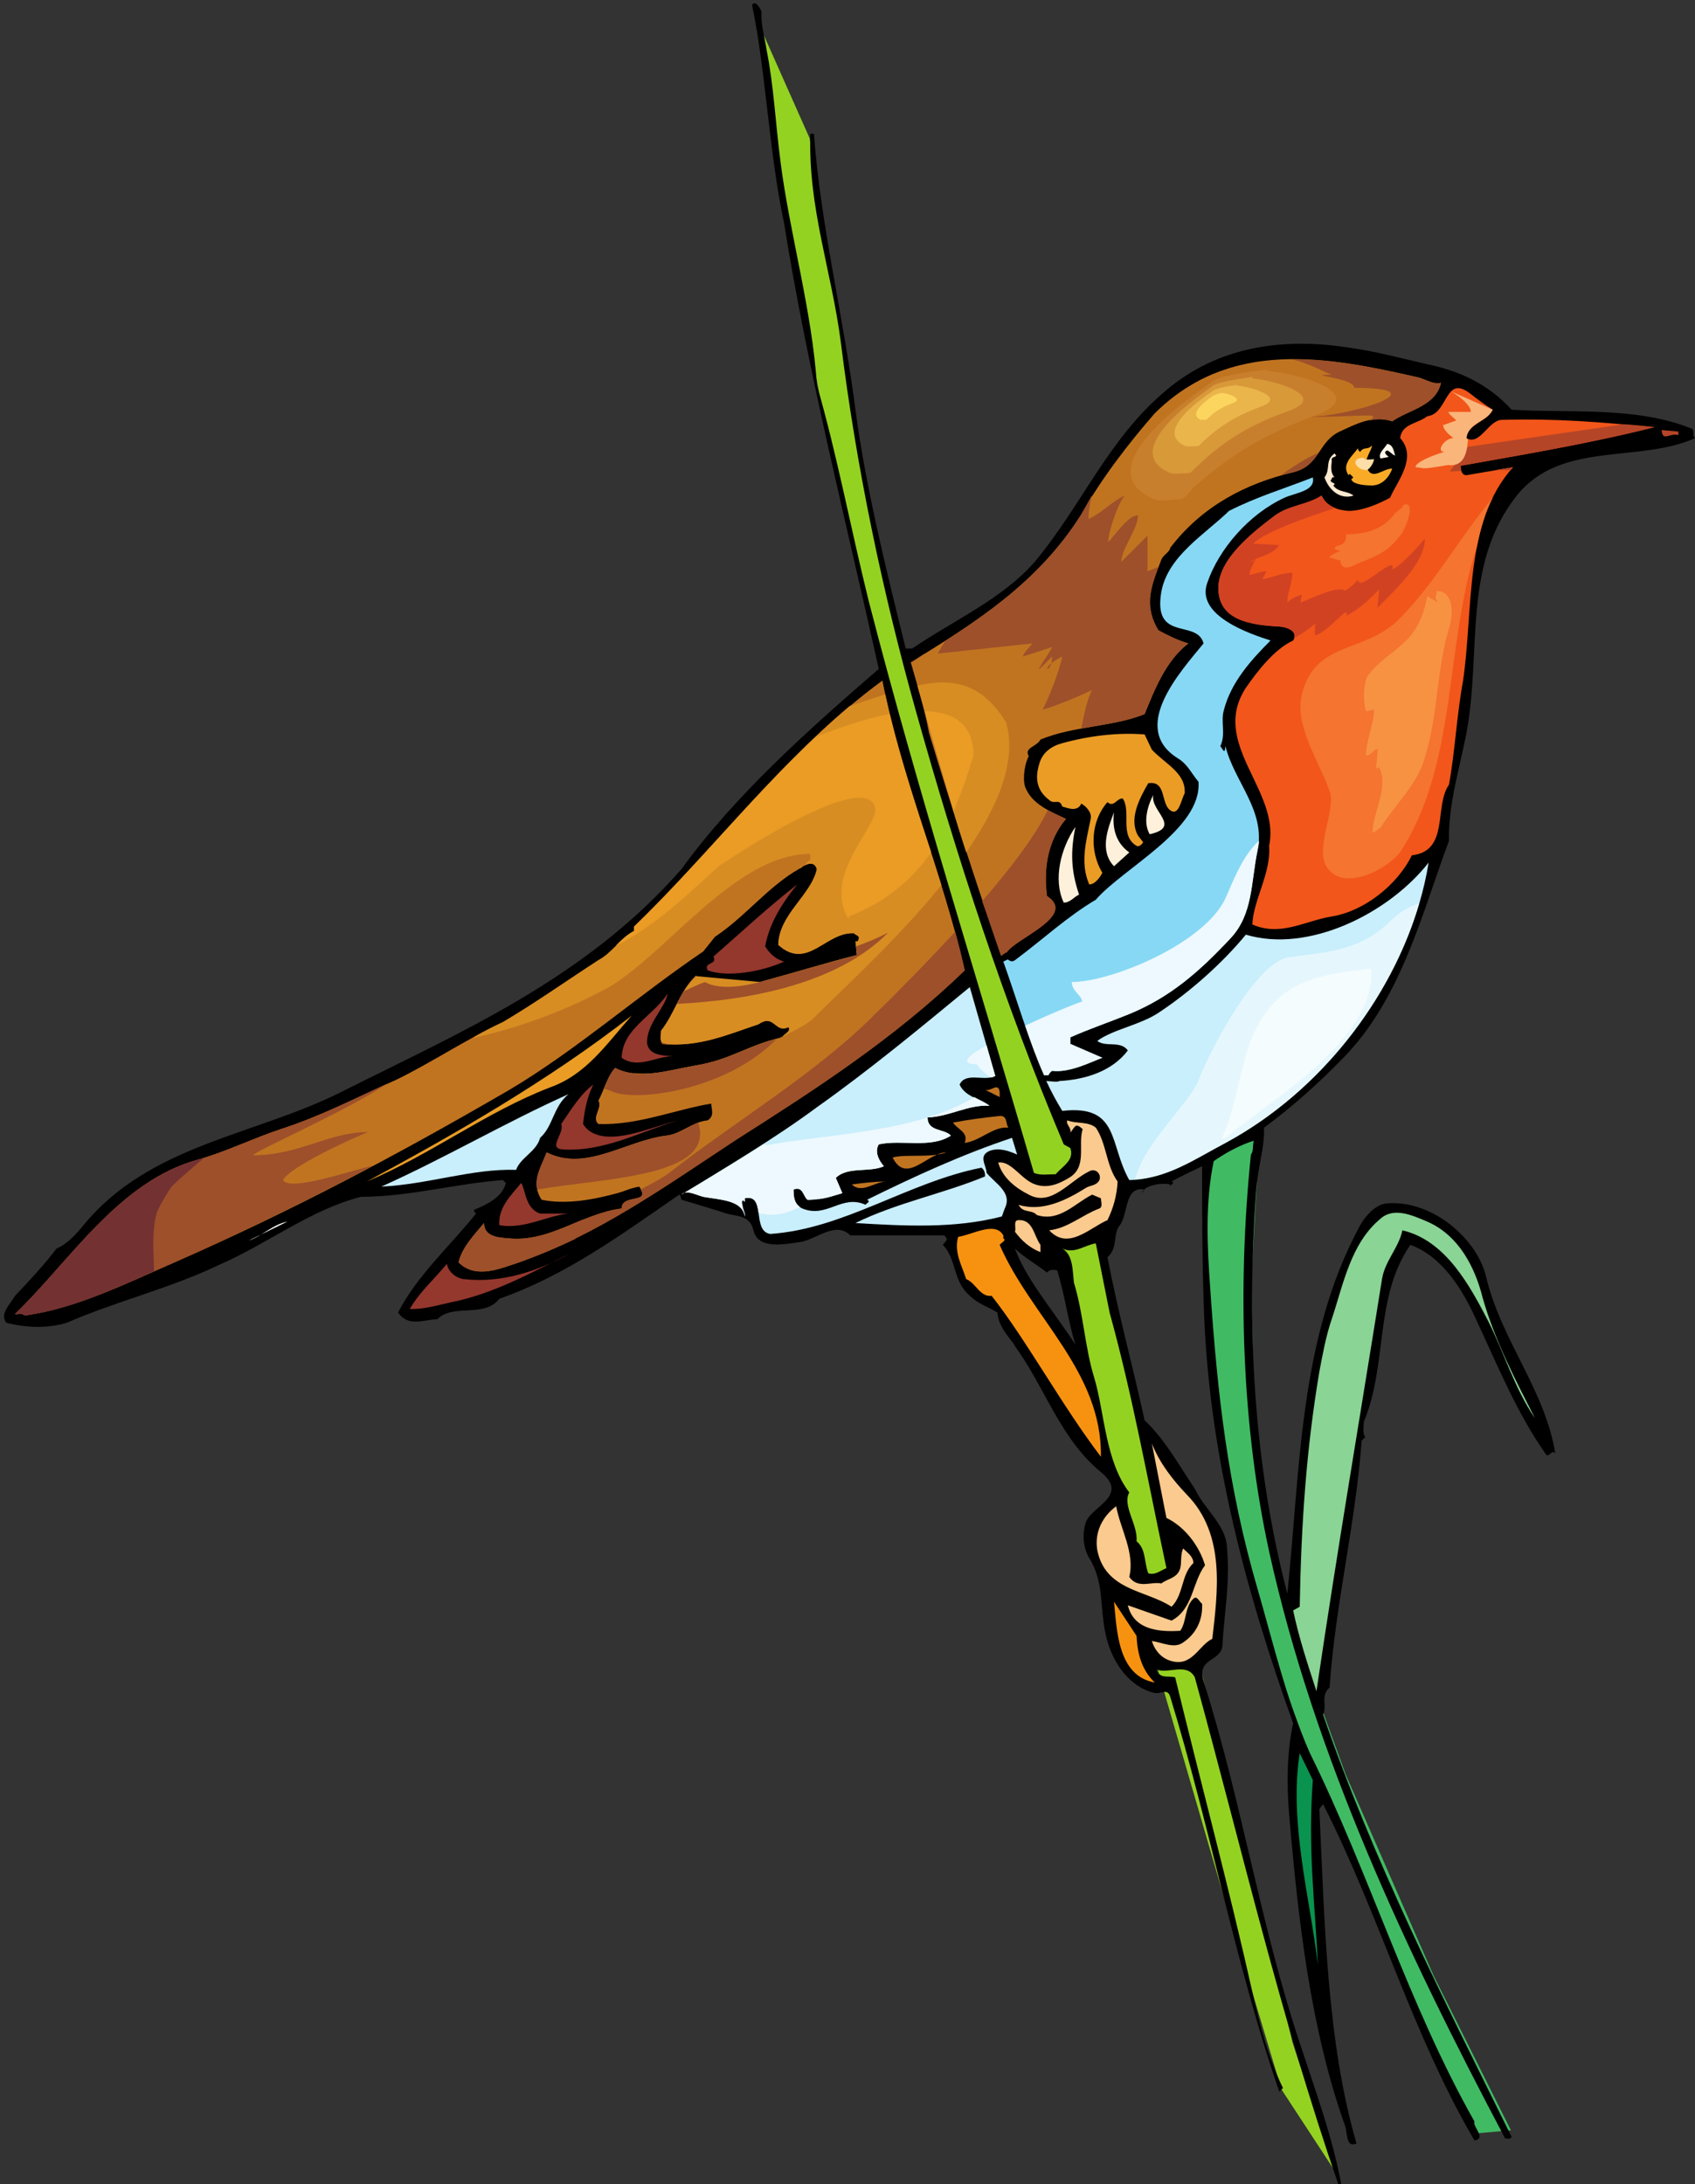 <?xml version="1.0" encoding="UTF-8"?><svg xmlns="http://www.w3.org/2000/svg" xmlns:xlink="http://www.w3.org/1999/xlink" height="216.6" preserveAspectRatio="xMidYMid meet" version="1.0" viewBox="0.2 -0.0 168.1 216.6" width="168.1" zoomAndPan="magnify"><rect x="0.2" y="-0.0" width="168.1" height="216.6" fill="#333333" stroke="none"/><g><g><path d="M 119.637 114.785 L 119.637 126.266 L 122.09 146.844 L 125.918 162.73 L 131.984 179.195 L 139.641 197.031 L 146.793 211.543 L 150.043 211.254 L 142.387 195.945 L 133.648 175.945 L 127.578 159.191 L 124.547 142.223 L 124.328 126.555 L 125.414 106.914 C 125.414 106.914 119.926 115.867 119.637 114.785" fill="#40bb64"/></g><g><path d="M 101.797 116.156 L 91.902 82.219 L 87.566 65.758 L 82.441 44.383 L 78.539 23.297 L 75 1.348 L 80.488 13.695 L 84.535 38.895 L 87.855 57.523 L 92.77 73.48 L 105.914 99.766 L 106.996 114.785 L 104.828 118.035 L 101.797 116.156" fill="#94d222"/></g><g><path d="M 127.293 207.211 L 122.09 189.883 L 114.438 163.598 L 118.551 162.73 L 123.176 180.566 L 128.375 202.52 L 132.492 215.152 L 127.293 207.211" fill="#94d222"/></g><g><path d="M 76.227 4.957 C 76.949 8.566 77.094 12.105 77.602 16.004 C 78.469 22.938 80.777 31.023 81.211 38.172 C 83.234 45.176 84.535 52.254 86.34 59.547 C 91.25 78.609 97.246 97.383 102.734 116.301 C 103.312 116.59 104.18 116.445 104.902 116.445 C 105.551 115.652 106.781 115.074 106.348 113.848 L 105.695 113.484 C 99.844 99.621 95.078 84.965 91.035 70.52 C 87.711 58.68 85.113 46.262 83.594 33.984 C 82.656 26.766 80.344 20.699 80.562 13.262 L 80.922 13.262 C 81.574 22.285 83.812 31.168 85.039 40.629 C 86.051 48.355 88.145 56.73 90.023 64.312 L 90.672 64.312 C 94.789 61.496 99.629 59.402 102.879 55.648 C 107.645 49.871 110.102 43.516 115.879 38.68 C 120.938 34.418 127.293 33.406 134.082 34.488 C 136.68 34.852 139.352 35.574 141.883 36.152 C 144.988 36.801 147.805 38.102 150.113 40.629 C 155.746 40.988 162.465 40.266 167.953 42.504 C 168.316 42.648 167.953 43.227 168.316 43.445 C 162.684 45.973 155.027 43.66 150.621 49.148 C 145.203 56.008 147.152 64.527 145.637 72.688 C 144.914 76.371 143.832 79.766 143.902 83.375 C 141.23 90.523 139.211 98.973 133.43 104.895 C 130.902 107.492 128.305 109.805 125.559 111.824 C 125.629 113.848 124.906 115.867 124.766 118.18 C 123.824 131.465 124.477 145.039 127.871 158.039 C 129.172 145.617 129.023 132.691 135.094 121.5 C 135.672 120.488 136.68 119.406 137.766 119.336 C 142.242 118.973 146.719 122.871 147.586 126.629 C 149.105 132.98 153.438 137.82 154.449 144.172 C 154.16 143.668 153.941 144.391 153.582 144.316 C 150.621 140.129 148.742 135.438 146.574 130.816 C 145.277 127.926 143.254 124.605 140.074 123.449 C 136.465 128.648 137.836 135.363 135.453 140.996 C 135.453 141.504 135.309 142.152 135.598 142.512 L 135.234 142.875 C 134.66 151.031 132.637 158.977 132.059 167.352 C 131.121 168.148 131.844 169.23 131.41 170.023 C 136.391 184.539 143.324 198.184 150.113 211.906 C 149.969 212.195 149.684 212.051 149.465 212.051 C 139.641 193.492 130.543 174.141 126.062 153.848 C 123.391 141.574 122.887 127.855 124.258 114.496 C 124.547 114.137 124.402 113.559 124.547 113.125 C 123.32 113.484 121.801 114.281 120.574 115.145 C 119.707 119.191 119.926 123.668 120.215 127.637 C 120.938 138.324 121.945 147.352 124.906 157.531 C 126.496 163.02 127.797 168.652 130.109 173.852 C 136.031 185.836 139.859 198.762 146.43 210.387 C 146.215 210.895 147.66 212.051 146.43 212.266 C 140.219 201.652 136.969 189.809 131.41 178.906 L 131.047 179.41 C 131.555 190.316 131.77 202.445 134.73 212.555 C 133.648 213.059 133.863 211.473 133.574 210.75 C 130.18 201.219 128.953 190.387 128.086 180.348 C 127.797 177.246 127.797 173.852 128.445 170.891 C 123.68 157.605 119.926 143.738 119.562 128.793 C 119.418 124.391 119.418 119.84 119.418 115.652 C 118.406 116.156 117.254 116.66 116.387 117.168 C 116.82 117.312 116.242 117.457 116.242 117.672 L 116.242 117.457 C 115.23 117.238 113.641 117.602 113.426 118.324 L 113.715 117.961 C 111.691 117.602 112.125 120.344 111.258 121.5 C 110.535 122.367 111.113 123.738 110.031 124.676 C 111.113 130.309 112.484 135.219 113.715 140.852 C 115.734 142.73 117.18 145.402 118.695 147.641 C 119.637 149.66 121.73 151.176 121.875 153.344 C 122.234 156.953 121.586 159.988 121.441 163.164 C 121.297 164.824 118.84 164.391 119.562 166.703 C 123.391 178.832 125.125 190.602 129.098 202.59 C 130.613 207.211 132.348 211.906 133.215 216.598 L 132.926 216.598 C 127.219 200.137 123.32 183.164 118.695 166.34 C 117.902 164.824 116.023 166.051 114.867 165.547 C 115.301 166.559 115.953 166.125 116.746 166.34 C 119.273 176.738 122.09 187.211 124.402 197.535 C 125.125 200.785 125.992 204.105 127.438 207.066 L 127.074 207.426 C 122.668 194.648 120.215 181.145 116.242 168.219 C 115.953 167.352 115.301 168.074 114.578 167.859 C 111.906 167.137 110.391 164.465 109.887 162.227 C 109.234 159.41 109.742 156.953 108.223 154.5 C 107.645 153.559 107.504 152.188 107.863 151.031 C 108.367 149.371 112.27 148.363 109.379 145.98 C 105.336 142.656 103.891 137.676 100.855 133.488 C 100.785 133.344 100.715 133.199 100.566 133.055 L 104.035 129.297 C 105.047 130.742 106.059 132.113 106.852 133.344 C 106.059 130.742 105.84 128.578 105.047 125.977 C 104.973 125.977 104.395 125.762 104.035 126.195 C 103.023 125.398 101.723 124.676 100.855 123.812 C 101.578 125.762 102.809 127.566 104.035 129.297 L 100.566 133.055 C 99.918 132.188 99.195 131.32 99.125 130.164 C 97.969 129.445 97.172 129.371 96.02 128.145 C 94.719 126.699 95.008 124.82 93.707 123.449 C 93.922 123.09 94.355 123.016 93.852 122.512 L 84.535 122.512 C 83.09 121.066 81.211 122.871 79.621 123.16 C 78.035 123.379 75.359 123.957 74.926 122.008 C 74.566 120.488 73.266 120.633 72.254 120.344 C 70.738 119.84 69.223 119.406 67.777 118.973 C 67.707 118.828 67.777 118.613 67.562 118.469 C 61.711 122.512 56.293 126.484 49.723 128.793 C 48.203 130.742 45.172 129.227 43.582 130.816 C 42.137 130.887 40.691 131.609 39.68 130.164 C 41.559 126.484 44.809 123.594 47.41 120.344 C 47.266 120.199 47.195 120.129 47.195 119.984 C 48.422 119.477 50.012 118.758 50.371 117.312 L 50.082 117.023 C 45.316 117.383 40.766 118.684 35.996 118.684 C 30.941 119.984 26.68 123.379 21.844 125.473 C 17.004 127.781 11.801 129.012 6.82 131.176 C 4.867 131.754 2.848 131.68 0.824 131.176 C 0.176 130.309 1.113 129.445 1.691 128.504 C 3.137 126.988 4.727 125.254 5.809 123.812 C 6.891 123.379 7.832 122.293 8.48 121.5 C 15.051 113.484 25.453 112.617 34.047 108.285 C 45.82 102.363 58.242 97.094 67.777 86.191 C 73.195 78.754 80.344 72.398 87.352 66.336 C 84.102 51.676 80.344 37.016 77.961 22.141 C 76.445 14.992 76.227 7.629 74.785 0.48 C 75.145 -0.023 75.578 0.84 75.723 1.129 C 75.648 2.504 76.012 3.512 76.227 4.957" fill="inherit"/></g><g><path d="M 105.262 107.203 C 107.789 107.059 110.465 106.266 112.051 104.172 C 111.328 103.16 109.887 103.883 109.02 103.23 C 110.535 102.078 113.352 101.645 115.23 100.344 C 118.262 98.32 121.441 95.504 123.754 92.688 C 130.035 94.566 137.98 90.523 141.883 85.539 C 140.148 96.301 132.422 107.562 121.73 113.34 C 118.695 114.93 115.879 116.949 112.195 117.023 C 110.176 113.484 111.258 109.516 105.551 110.164 C 104.973 109.227 104.469 108.285 103.965 107.203 C 104.324 107.203 105.047 107.348 105.262 107.203" fill="#c9eefc"/></g><g><path d="M 100.137 95.145 C 100.352 95.289 100.566 95.434 100.855 95.219 C 103.676 93.121 106.059 90.883 108.875 89.223 C 111.547 86.117 119.418 82.219 119.059 77.527 C 118.336 76.66 117.977 75.793 117.035 75.215 C 112.125 72.184 117.324 66.551 119.562 63.805 C 118.914 61.352 114.508 63.734 115.375 58.68 C 116.023 55.141 119.707 52.977 122.09 50.664 C 124.766 49.293 127.652 48.426 130.398 47.344 C 130.688 48.715 128.664 48.859 127.578 49.363 C 124.113 50.953 121.078 54.418 119.926 57.812 C 118.77 61.062 124.188 62.867 126.207 63.516 C 124.258 65.469 122.309 67.633 121.586 70.379 C 121.227 71.605 121.801 72.762 121.227 73.988 C 121.586 74.492 121.656 74.781 121.73 73.988 C 122.598 77.527 125.773 80.414 124.906 84.387 C 124.258 87.488 124.477 90.668 122.234 93.051 C 119.129 96.371 116.242 98.898 112.195 100.559 C 110.246 101.355 108.297 102.004 106.348 102.871 L 106.348 103.52 L 109.523 104.895 C 108.367 105.324 106.273 106.41 104.539 106.191 C 104.324 106.336 104.254 106.48 104.18 106.625 L 103.746 106.625 C 102.156 103.016 101.004 98.973 99.703 95.359 C 99.844 95.289 99.988 95.219 100.137 95.145" fill="#87d8f5"/></g><g><path d="M 148.238 40.629 C 147.66 41.855 145.781 42 145.637 43.445 C 146.938 44.238 147.805 41.711 149.105 41.637 C 154.809 41.492 158.711 41.855 164.27 42.359 C 157.988 43.949 151.559 45.031 145.059 46.188 C 145.059 46.547 145.133 47.125 145.637 47.125 L 150.258 46.332 C 145.348 51.746 146.359 60.484 145.277 67.633 C 144.699 70.738 144.48 74.637 143.902 77.812 C 142.387 79.98 143.977 84.387 140.219 84.82 C 138.773 87.777 135.453 90.379 132.273 90.883 C 129.602 91.316 127.219 92.906 124.402 91.68 C 124.477 89.297 126.281 86.551 126.062 83.879 C 127.219 78.391 120.141 73.77 123.754 68.211 C 124.906 66.551 126.57 64.383 128.445 63.516 C 129.023 62.652 127.941 62.219 127.219 62.145 C 124.906 62 121.516 61.785 121.078 58.969 C 120.574 55.938 123.898 53.191 126.57 51.172 C 128.016 50.086 129.82 50.086 131.266 49.148 C 131.77 50.23 132.852 50.594 133.938 50.664 C 135.309 50.664 136.824 50.016 138.055 49.363 C 138.773 47.703 140.797 45.395 139.062 43.445 C 139.211 42 140.871 42 141.738 41.277 C 143.832 41.062 143.469 37.16 145.926 38.969 C 146.648 39.547 147.441 40.121 148.238 40.629" fill="#f2561a"/></g><g><path d="M 166.656 43.156 C 165.859 42.867 165.066 43.879 164.992 42.648 L 166.656 42.793 L 166.656 43.156" fill="#b54527"/></g><g><path d="M 138.559 45.176 C 138.27 45.105 138.055 44.742 137.766 44.672 C 137.258 44.887 137.91 45.25 137.91 45.32 L 137.113 45.465 C 136.824 44.961 137.547 44.453 137.766 44.02 C 138.344 44.094 138.414 44.672 138.559 45.176" fill="#fef6e7"/></g><g><path d="M 135.742 46.332 C 136.246 47.777 137.402 46.402 138.27 46.477 C 137.91 47.488 137.113 48.211 136.102 48.137 C 135.453 48.137 134.227 47.992 134.227 47.488 C 134.66 47.344 134.082 47.125 134.082 46.98 L 133.938 47.125 C 133.215 46.043 134.297 45.25 134.875 44.453 C 134.875 44.672 135.02 44.742 135.094 44.816 C 135.453 44.238 135.887 44.672 136.246 44.164 C 136.32 44.598 135.453 45.465 135.742 46.332" fill="#f9ab27"/></g><g><path d="M 132.711 45.176 C 132.637 45.395 132.203 45.25 132.273 45.684 C 132.348 45.684 131.984 46.766 132.562 47.344 C 132.422 47.27 132.273 47.344 132.273 47.488 C 131.844 47.922 132.926 47.848 132.422 48.137 C 132.926 48.859 133.793 48.645 134.441 49.148 C 133.07 49.582 131.984 48.57 131.555 47.344 C 132.203 46.477 131.555 45.684 132.562 44.961 L 132.711 45.176" fill="#fde9cf"/></g><g><path d="M 140.941 37.449 C 141.664 37.668 142.461 38.172 143.109 37.957 C 142.605 40.266 139.93 40.629 138.27 41.781 C 136.32 41.133 134.66 42.07 133.07 42.793 C 130.902 43.805 131.121 46.188 128.445 46.836 C 123.824 47.922 119.418 50.16 116.242 54.348 C 116.242 54.707 115.52 55.07 115.375 55.504 C 114.438 57.957 113.496 59.98 115.086 62.508 C 116.023 63.012 117.035 63.516 118.047 63.805 C 115.809 65.539 114.723 68.355 113.715 70.812 C 110.535 72.109 106.707 71.965 103.387 73.34 C 103.023 74.059 101.723 74.133 102.23 74.996 C 101.867 75.574 101.578 77.164 101.867 78.031 C 102.52 79.766 104.395 80.484 105.914 81.207 C 104.105 83.375 103.676 86.117 104.035 88.863 C 107.066 90.812 100.93 93.051 100.062 94.422 C 99.844 94.496 99.703 94.641 99.484 94.781 C 96.957 87.418 94.574 80.055 92.336 72.688 C 91.902 70.305 91.18 67.992 90.527 65.684 C 96.957 61.711 103.098 57.887 107.43 51.023 C 109.453 47.414 112.195 43.879 114.723 40.988 C 122.234 33.551 131.844 35.355 140.941 37.449" fill="#c17420"/></g><g><path d="M 87.711 67.488 C 89.66 77.383 93.633 86.406 95.875 96.227 C 88.867 103.016 80.996 108.07 73.051 113.125 C 66.043 117.746 59.473 122.438 51.672 125.184 C 49.867 125.762 47.41 126.914 45.676 125.184 C 46.039 123.668 47.195 122.512 48.203 121.285 C 48.203 122.582 49.504 122.727 50.59 122.801 C 54.703 123.234 57.883 120.344 61.855 119.84 C 61.855 118.324 64.891 119.477 63.59 117.672 C 62.504 117.891 62.434 118.035 61.422 118.324 C 59.039 118.973 56.293 119.477 53.91 118.973 C 52.828 117.312 53.766 116.012 54.414 114.281 C 58.316 116.23 62.215 113.125 66.262 112.617 C 67.707 112.473 68.859 111.246 70.379 111.102 C 71.102 110.668 70.738 109.945 70.738 109.441 C 67.199 110.02 63.445 111.609 59.543 111.465 C 58.82 110.812 59.977 109.875 59.543 109.152 C 60.121 108.07 60.41 106.77 61.207 105.902 C 63.59 107.133 66.477 106.121 69.078 105.688 C 72.688 105.109 74.133 103.738 77.746 102.871 C 77.961 102.512 78.684 102.293 78.395 101.859 C 77.023 102.512 77.023 100.488 75.434 101.57 C 72.398 102.582 69.512 103.883 65.898 103.52 C 65.609 103.16 65.754 102.652 65.754 102.223 C 67.129 100.488 67.562 98.32 69.223 96.734 C 70.738 98.395 73.918 97.816 75.578 97.383 C 78.973 96.445 82.223 95.504 85.184 94.711 L 85.039 93.34 C 85.184 93.41 85.328 93.34 85.328 93.195 C 85.547 92.762 85.039 92.762 84.895 92.547 C 82.078 92.398 80.273 96.301 77.383 93.699 C 77.457 90.668 80.633 88.789 81.211 86.191 C 80.852 85.105 79.91 85.902 79.406 86.191 C 76.371 87.926 74.133 90.883 71.102 92.906 L 69.945 94.352 C 63.445 98.754 57.305 104.172 50.73 108.07 C 39.68 114.496 29.211 120.055 17.508 125.184 C 12.668 127.277 7.832 129.73 2.629 130.453 C 2.414 130.164 1.98 130.383 1.691 130.309 C 7.109 125.109 11.949 117.168 19.82 115.004 C 22.637 114.207 25.238 112.906 28.055 111.969 C 32.098 110.668 35.637 108.793 39.539 107.059 C 43.078 105.324 46.398 103.086 50.082 101.355 C 53.262 99.477 56.438 97.238 59.543 95.219 C 60.914 94.496 61.781 92.977 63.082 92.328 L 63.082 91.895 C 71.391 83.953 78.18 74.492 87.711 67.488" fill="#c17420"/></g><g><path d="M 79.551 86.117 C 79.551 86.047 79.551 86.047 79.551 85.973 C 79.695 85.973 79.766 85.973 79.84 85.902 C 79.766 85.973 79.621 86.047 79.551 86.117" fill="#d88d22"/></g><g><path d="M 91.18 67.992 C 95.223 67.055 97.895 68.211 99.988 71.676 C 101.074 75.504 99.125 80.055 96.02 84.531 C 94.211 78.969 92.77 73.48 91.18 67.992" fill="#d88d22"/></g><g><path d="M 84.461 70.016 C 85.402 69.727 86.629 69.293 88 68.859 C 89.371 75.359 91.613 81.496 93.562 87.777 C 89.086 93.266 83.668 98.176 80.852 100.992 C 78.902 102.941 65.898 107.492 65.898 107.781 C 65.539 107.781 60.699 105.543 62.289 106.844 C 61.711 105.832 63.082 107.422 63.012 106.41 C 64.961 106.699 67.129 106.047 69.078 105.688 C 72.688 105.109 74.133 103.738 77.746 102.871 C 77.961 102.512 78.684 102.293 78.395 101.859 C 77.023 102.512 77.023 100.488 75.434 101.57 C 72.398 102.582 69.512 103.883 65.898 103.52 C 65.609 103.16 65.754 102.652 65.754 102.223 C 67.129 100.488 67.633 98.25 69.293 96.805 L 75.578 97.383 C 78.828 96.516 82.008 95.504 85.184 94.711 L 85.039 93.34 C 85.184 93.41 85.328 93.34 85.328 93.195 C 85.547 92.762 85.039 92.762 84.895 92.547 C 82.078 92.398 80.273 96.301 77.383 93.699 C 77.457 90.668 80.633 88.789 81.211 86.191 C 80.996 85.469 80.418 85.613 79.984 85.828 C 80.199 85.684 80.273 85.324 80.562 85.324 L 80.562 84.676 C 73.051 84.676 66.188 94.781 60.34 98.031 C 56.148 100.27 51.672 101.934 47.047 102.941 C 47.988 102.363 49 101.859 50.082 101.355 C 53.262 99.477 56.438 97.238 59.543 95.219 C 60.914 94.496 61.711 93.051 63.082 92.328 L 63.082 91.895 C 70.379 84.82 76.59 76.66 84.461 70.016" fill="#d88d22"/></g><g><path d="M 114.438 74.348 C 115.809 75.793 117.828 76.66 117.688 78.68 C 117.324 79.332 117.109 80.992 116.242 80.344 C 115.301 79.621 115.879 77.383 114.074 77.672 C 113.207 79.188 112.125 81.207 113.062 82.867 L 113.57 83.52 C 113.496 83.664 113.207 84.023 112.918 83.879 C 111.184 82.867 112.414 80.414 111.547 79.188 C 110.969 79.113 110.68 80.125 110.031 79.547 C 108.367 81.426 108.223 84.387 109.523 86.551 C 109.309 86.984 108.801 87.707 108.223 87.707 C 107.285 85.539 107.934 83.375 108.367 81.207 C 108.512 80.559 107.863 79.91 107.43 79.691 C 107.066 80.559 106.059 80.125 105.551 79.98 C 105.262 79.113 104.758 79.836 104.254 79.332 C 103.098 78.465 102.809 77.309 103.238 75.863 C 103.527 74.637 104.469 73.988 105.551 73.699 C 108.152 72.977 111.039 72.617 113.715 72.832 L 114.438 74.348" fill="#ea9c25"/></g><g><path d="M 114.219 82.727 C 113.496 81.496 114.074 79.766 114.578 78.824 C 114.219 80.414 117.469 82.004 114.219 82.727" fill="#fef1dc"/></g><g><path d="M 112.195 84.531 L 110.68 85.902 C 109.234 84.387 110.031 82.219 110.68 80.559 C 110.465 82.289 110.969 83.664 112.195 84.531" fill="#fef1dc"/></g><g><path d="M 107.215 88.719 C 106.707 88.934 106.348 89.512 105.695 89.512 C 104.613 87.203 105.406 84.098 106.852 82.004 C 106.348 84.531 106.418 86.336 107.215 88.719" fill="#fef1dc"/></g><g><path d="M 76.082 93.844 C 76.516 94.566 77.168 95.145 77.961 95.359 C 75.723 96.371 72.328 96.949 70.379 96.227 C 69.945 95.359 71.391 95.723 70.957 94.855 C 73.773 92.398 76.301 90.02 79.262 87.707 C 77.746 89.586 76.516 91.535 76.082 93.844" fill="#94372d"/></g><g><path d="M 98.906 106.699 C 97.824 107.273 95.945 106.266 95.367 107.562 C 95.945 108.793 97.391 108.938 98.328 109.656 C 96.234 109.516 94.355 110.742 92.191 110.812 C 92.191 112.258 93.852 111.898 94.5 112.617 C 92.48 113.918 89.66 112.98 87.352 113.484 C 86.918 114.207 87.352 115.074 87.855 115.652 C 86.484 116.301 84.246 115.652 83.09 116.809 L 83.738 118.324 C 82.656 118.613 81.574 119.047 80.273 118.973 C 79.84 118.613 79.84 117.602 78.902 117.961 C 78.902 118.539 78.902 119.477 79.766 119.84 C 82.223 120.852 83.668 118.395 86.051 119.477 C 86.051 119.336 86.629 119.191 86.195 118.973 C 90.891 116.66 95.586 114.496 100.566 112.836 L 101.074 114.496 C 100.277 114.137 99.27 113.773 98.328 114.137 C 97.172 114.641 98.039 115.578 98.039 116.301 C 98.906 117.383 100.641 118.25 99.844 119.84 L 99.559 120.633 C 94.863 121.859 89.879 121.574 85.039 121.285 C 89.156 119.262 93.707 118.395 97.895 116.66 C 97.895 116.301 97.824 116.012 97.535 115.797 C 90.238 117.238 83.957 121.859 76.59 122.367 C 74.711 122.078 76.227 118.324 74.062 118.828 L 74.062 119.191 L 73.918 118.973 C 73.41 119.477 74.207 120.055 74.062 120.633 C 73.844 118.973 71.461 118.973 69.945 118.684 C 69.148 118.469 68.281 117.961 67.777 118.469 C 72.254 115.723 77.023 112.906 81.211 109.805 C 86.41 106.121 91.469 101.934 96.379 97.887 L 98.906 106.699" fill="#c9eefc"/></g><g><path d="M 64.383 103.52 C 64.598 104.676 66.043 104.676 66.91 104.746 C 65.25 104.746 63.445 106.047 61.855 104.895 C 61.926 102.004 64.961 100.777 66.406 98.539 C 66.188 99.98 64.238 101.57 64.383 103.52" fill="#94372d"/></g><g><path d="M 54.703 107.852 C 48.348 110.309 42.934 114.496 36.578 117.168 C 45.027 112.617 54.559 107.203 62.867 100.703 C 60.34 103.52 58.387 106.555 54.703 107.852" fill="#ea9c25"/></g><g><path d="M 58.027 111.465 C 59.039 113.125 61.422 112.762 62.723 112.473 C 64.309 112.113 65.828 111.535 67.418 111.102 C 63.66 112.258 60.121 114.207 56.078 113.992 C 54.414 113.918 56.223 112.402 55.859 111.465 C 56.801 110.09 57.809 108.43 59.039 107.562 C 58.461 108.719 58.172 110.02 58.027 111.465" fill="#94372d"/></g><g><path d="M 99.34 108.793 L 97.895 108.07 C 98.473 108.285 99.195 107.273 99.34 108.285 L 99.34 108.793" fill="#c17420"/></g><g><path d="M 53.766 112.836 C 53.406 114.207 51.816 114.785 51.383 116.012 C 47.047 115.867 42.645 117.457 38.02 117.672 C 44.305 114.855 50.445 111.246 56.582 108.504 C 55.066 109.73 55.066 111.68 53.766 112.836" fill="#c9eefc"/></g><g><path d="M 100.207 111.824 C 98.691 111.68 97.461 113.125 95.875 113.34 C 96.305 112.258 95.078 111.969 94.719 111.32 C 96.234 111.031 97.969 110.812 99.34 110.668 C 100.137 110.598 99.918 111.465 100.207 111.824" fill="#c17420"/></g><g><path d="M 108.875 111.824 C 109.957 113.414 109.887 115.578 111.039 117.168 C 110.969 118.539 110.605 119.84 110.031 120.996 C 108.223 121.789 106.129 124.027 104.254 122.008 C 106.129 121.789 107.504 120.488 109.234 119.84 C 109.598 119.695 109.379 119.117 109.379 118.828 L 108.512 118.469 C 106.781 119.336 105.262 121.211 103.023 120.488 C 102.52 119.91 101.652 120.344 101.219 119.477 C 103.527 120.199 105.914 119.047 107.863 117.816 C 108.297 117.527 108.945 117.602 109.234 117.023 C 109.453 116.445 108.875 115.797 108.223 116.156 C 106.273 117.094 104.469 119.695 102.23 118.469 C 100.93 117.816 99.629 116.809 99.195 115.289 C 100.496 115.074 101.508 117.023 102.879 117.457 C 104.105 117.891 105.262 117.383 106.203 116.809 C 108.078 115.723 107.066 113.559 107.574 111.969 C 106.852 111.32 106.852 111.68 106.348 112.328 C 106.492 111.824 105.84 111.465 106.059 111.102 C 106.926 111.465 108.078 111.176 108.875 111.824" fill="#fbca8e"/></g><g><path d="M 94.066 114.281 C 92.191 114.281 90.094 117.527 88.723 114.785 C 90.023 114.426 92.406 114.855 94.066 114.281" fill="#c17420"/></g><g><path d="M 88 117.168 C 86.918 117.238 85.617 118.395 84.68 117.457 C 85.762 117.312 87.062 117.168 88 117.168" fill="#c17420"/></g><g><path d="M 53.766 120.344 L 56.582 120.344 C 54.414 120.562 52.176 121.934 49.723 121.5 C 49.578 119.766 50.875 118.539 51.887 117.312 C 52.32 117.891 52.25 119.84 53.766 120.344" fill="#94372d"/></g><g><path d="M 141.738 121.141 C 144.914 122.512 146.504 125.762 147.227 128.648 C 148.453 132.98 150.477 136.809 152.426 140.637 C 150.402 137.676 149.395 134.211 147.805 131.031 C 145.996 127.566 143.613 123.016 139.281 122.008 C 138.922 123.738 137.547 125.039 137.258 126.844 C 135.094 140.418 132.781 153.992 130.758 167.715 C 129.891 165.043 129.023 162.441 128.445 159.699 L 129.098 159.336 C 129.242 151.176 129.746 143.738 131.047 136.016 C 131.336 134.496 131.695 132.477 132.273 130.816 C 133.43 127.348 134.152 123.305 137.113 120.852 C 138.414 119.695 140.219 120.488 141.738 121.141" fill="#8ad495"/></g><g><path d="M 103.387 123.449 L 103.387 124.172 C 102.301 123.738 101.578 123.09 100.855 122.148 C 101.004 121.789 100.641 120.996 101.219 120.996 C 102.664 120.922 102.734 122.582 103.387 123.449" fill="#fbca8e"/></g><g><path d="M 24.875 123.016 C 26.176 122.582 27.258 121.43 28.703 121.141 L 24.875 123.016" fill="#fff"/></g><g><path d="M 99.703 122.801 C 100.062 123.016 99.484 123.234 99.34 123.449 C 102.445 130.598 109.523 136.016 109.379 144.461 C 105.48 139.336 102.012 132.91 98.547 128.504 C 97.391 128.648 96.957 127.203 96.02 126.844 C 95.586 125.473 94.789 124.172 95.223 122.656 C 96.668 122.438 98.906 121.066 99.703 122.512 L 99.703 122.801" fill="#f79210"/></g><g><path d="M 110.246 130.164 C 112.559 138.543 114.074 147.062 115.879 155.512 C 115.301 155.727 114.797 156.23 114.074 156.016 C 113.641 154.789 113.859 153.633 112.918 152.84 C 113.062 151.176 111.473 149.301 112.195 148 C 109.812 144.895 109.742 140.059 108.73 136.664 C 107.789 133.633 107.645 130.238 106.707 127.203 C 106.562 125.977 106.637 124.461 105.551 123.812 C 106.781 124.391 107.789 123.449 108.875 123.305 L 110.246 130.164" fill="#94d222"/></g><g><path d="M 44.883 129.156 C 43.582 129.445 42.066 129.875 40.836 129.805 C 41.848 128.07 43.219 126.914 44.52 125.328 C 44.664 126.195 45.531 126.773 46.184 126.844 C 49.938 127.277 53.551 126.051 56.727 124.316 C 52.898 126.195 49.215 128.289 44.883 129.156" fill="#94372d"/></g><g><path d="M 117.902 148.219 C 121.801 152.188 120.938 157.965 120.43 162.516 C 119.059 163.164 118.406 165.402 116.242 164.68 C 115.301 164.391 114.652 163.527 114.438 162.73 C 115.445 162.875 116.676 163.527 117.539 162.875 C 118.84 162.008 119.492 160.637 119.418 159.047 C 119.129 158.832 118.914 158.184 118.551 158.543 C 117.688 159.336 117.902 160.781 117.254 161.719 C 115.012 161.863 112.629 161.574 112.051 159.191 L 116.387 160.711 C 118.551 159.555 118.406 156.953 119.707 155.223 C 119.129 153.273 117.688 151.395 115.879 150.527 L 114.438 143.164 C 115.23 145.113 116.457 146.699 117.902 148.219" fill="#fbca8e"/></g><g><path d="M 110.895 149.371 C 111.328 151.684 112.773 153.992 112.195 156.379 C 113.062 157.605 114.363 156.809 115.375 157.027 C 116.023 156.52 116.965 156.52 117.254 155.512 C 117.398 154.934 117.254 154.137 117.539 153.559 C 117.977 153.992 118.551 154.355 118.551 155.004 C 117.324 156.16 117.613 158.109 116.387 159.336 C 113.859 157.676 109.812 157.75 109.02 153.707 C 108.73 151.973 109.523 150.383 110.895 149.371" fill="#fbca8e"/></g><g><path d="M 112.918 162.227 C 112.992 163.957 113.426 165.621 114.723 166.848 C 111.039 166.199 110.969 161.648 110.68 158.832 L 112.918 162.227" fill="#f79210"/></g><g><path d="M 130.398 176.523 C 129.891 183.383 130.613 188.727 130.902 194.863 C 130.109 188.148 128.016 180.711 129.098 173.852 L 130.398 176.523" fill="#09934f"/></g><g><path d="M 101.867 101.715 C 104.613 100.414 107.355 99.332 107.504 99.332 C 107.504 98.684 106.492 98.32 106.492 97.383 C 110.465 97.383 119.852 93.484 121.801 88.934 C 122.453 87.488 123.391 84.891 125.055 83.375 C 125.055 83.664 124.98 84.023 124.906 84.387 C 124.258 87.488 124.477 90.668 122.234 93.051 C 119.129 96.371 116.242 98.898 112.195 100.559 C 110.246 101.355 108.297 102.004 106.348 102.871 L 106.348 103.52 L 109.523 104.895 C 108.367 105.324 106.273 106.41 104.539 106.191 C 104.324 106.336 104.254 106.48 104.18 106.625 L 103.746 106.625 C 103.023 105.035 102.445 103.375 101.867 101.715" fill="#edf9fe"/></g><g><path d="M 98.473 106.844 C 97.895 106.48 97.102 105.758 97.102 105.543 C 95.297 105.543 96.164 104.676 98.039 103.664 L 98.906 106.699 C 98.762 106.77 98.617 106.844 98.473 106.844" fill="#edf9fe"/></g><g><path d="M 76.301 113.559 C 82.008 112.473 91.105 112.328 96.812 108.793 C 97.316 109.078 97.895 109.297 98.328 109.656 C 96.234 109.516 94.355 110.742 92.191 110.812 C 92.191 112.258 93.852 111.898 94.5 112.617 C 92.48 113.918 89.66 112.98 87.352 113.484 C 86.918 114.207 87.352 115.074 87.855 115.652 C 86.41 116.301 84.246 115.652 83.09 116.809 L 83.738 118.324 C 83.016 118.539 82.223 118.828 81.43 118.902 C 81.285 118.758 80.562 119.047 80.273 118.973 C 79.84 118.613 79.84 117.602 78.902 117.961 C 78.902 118.469 78.902 119.262 79.551 119.695 C 78.25 120.344 76.805 120.707 75.434 120.273 C 75.289 119.406 75.145 118.613 74.062 118.828 L 74.062 119.191 C 73.41 118.469 74.133 120.488 74.062 120.633 C 73.844 118.973 71.461 118.973 69.945 118.684 C 69.148 118.469 68.281 117.961 67.777 118.469 C 70.449 116.879 73.195 115.219 75.938 113.484 L 76.301 113.559" fill="#edf9fe"/></g><g><path d="M 58.027 120.922 C 58.027 121.574 57.738 122.223 57.234 122.871 C 55.426 123.738 53.621 124.461 51.672 125.184 C 49.867 125.762 47.41 126.914 45.676 125.184 C 46.039 123.668 47.195 122.512 48.203 121.285 C 48.203 122.582 49.504 122.727 50.59 122.801 C 53.332 123.09 55.645 121.934 58.027 120.922" fill="#9d502a"/></g><g><path d="M 69.438 111.32 C 71.246 116.734 60.121 116.809 53.477 117.961 C 53.188 116.734 53.84 115.652 54.414 114.281 C 58.316 116.23 62.215 113.125 66.262 112.617 C 67.418 112.547 68.355 111.754 69.438 111.32" fill="#9d502a"/></g><g><path d="M 77.238 103.016 C 72.109 108.285 62.793 109.371 60.699 108.141 C 60.484 108.07 60.266 107.996 60.121 107.996 C 60.41 107.203 60.699 106.41 61.207 105.902 C 63.59 107.133 66.477 106.121 69.078 105.688 C 72.543 105.109 73.988 103.883 77.238 103.016" fill="#9d502a"/></g><g><path d="M 65.828 103.375 C 66.043 103.449 66.262 103.52 66.551 103.594 C 66.332 103.594 66.117 103.594 65.898 103.52 C 65.898 103.52 65.828 103.449 65.828 103.375" fill="#9d502a"/></g><g><path d="M 67.992 98.32 C 68.715 97.961 69.367 97.672 70.09 97.383 C 71.676 98.25 74.207 97.742 75.578 97.383 C 78.973 96.445 82.223 95.504 85.184 94.711 L 85.113 93.844 C 86.121 93.484 87.207 93.051 88.289 92.473 C 83.305 97.527 74.641 99.188 67.344 99.551 C 67.562 99.188 67.707 98.754 67.992 98.32" fill="#9d502a"/></g><g><path d="M 38.672 107.422 C 34.48 110.234 25.309 114.207 25.309 114.566 C 29.859 114.566 32.82 112.258 36.719 112.258 C 35.059 112.906 28.922 115.723 28.27 117.023 C 28.922 118.18 34.77 116.156 37.227 115.578 C 30.797 118.973 24.371 122.148 17.508 125.184 C 12.668 127.277 7.832 129.73 2.629 130.453 C 2.414 130.164 1.98 130.383 1.691 130.309 C 7.109 125.109 11.949 117.168 19.82 115.004 C 22.637 114.207 25.238 112.906 28.055 111.969 C 31.809 110.742 35.133 109.078 38.672 107.422" fill="#9d502a"/></g><g><path d="M 91.973 64.746 C 91.539 65.105 91.035 65.469 90.527 65.758 L 90.527 65.684 C 91.035 65.395 91.539 65.035 91.973 64.746" fill="#9d502a"/></g><g><path d="M 135.961 41.711 C 137.477 40.844 135.094 41.352 129.676 41.352 C 133.863 41.352 143.324 38.461 134.516 38.461 C 134.516 37.449 129.312 37.16 132.273 37.16 C 131.48 36.871 129.82 35.934 128.305 35.645 C 132.492 35.574 136.754 36.512 140.941 37.449 C 141.664 37.668 142.461 38.172 143.109 37.957 C 142.605 40.266 139.93 40.629 138.27 41.781 C 137.402 41.492 136.68 41.566 135.961 41.711" fill="#9d502a"/></g><g><path d="M 127.219 47.125 C 128.445 46.262 129.676 45.465 130.977 44.887 C 130.398 45.754 129.82 46.477 128.445 46.836 C 128.016 46.91 127.578 46.98 127.219 47.125" fill="#9d502a"/></g><g><path d="M 108.512 49.074 C 108.297 49.871 108.152 50.664 108.152 51.461 C 109.164 51.098 110.754 49.508 111.762 49.148 C 111.113 49.797 110.102 52.758 110.102 53.77 C 110.754 53.121 112.051 51.098 113.062 51.098 C 113.062 52.469 111.402 54.418 111.402 55.719 L 114.004 53.121 L 114.004 56.656 C 114.363 56.512 114.723 56.367 115.086 56.223 C 114.289 58.391 113.715 60.195 115.086 62.508 C 116.023 63.012 117.035 63.516 118.047 63.805 C 115.809 65.539 114.723 68.355 113.715 70.812 C 111.762 71.605 109.598 71.82 107.43 72.254 C 107.719 70.738 108.078 69.148 108.512 68.43 C 107.141 69.078 104.902 70.016 103.602 70.379 C 104.254 69.078 105.191 66.766 105.551 65.105 C 102.953 66.406 104.539 67.055 104.539 65.105 L 103.238 66.406 C 103.238 66.117 104.254 64.816 104.539 64.168 L 101.652 65.105 C 101.652 64.816 102.301 64.168 102.59 63.805 L 93.203 64.816 C 93.418 64.457 93.633 64.023 93.922 63.59 C 99.051 60.27 103.891 56.656 107.43 51.023 C 107.789 50.375 108.152 49.727 108.512 49.074" fill="#9d502a"/></g><g><path d="M 125.918 36.656 C 124.766 36.801 121.367 37.16 120.504 37.812 C 118.625 39.109 107.645 46.477 114.652 49.508 C 115.156 49.727 116.82 49.508 117.254 49.508 C 117.613 49.508 118.262 48.715 118.406 48.496 C 122.309 44.961 125.773 43.012 130.613 41.203 C 136.465 39.039 128.52 36.945 125.918 36.801 L 125.918 36.656" fill="#c87f2d"/></g><g><path d="M 124.402 37.379 C 123.535 37.523 121.152 37.812 120.504 38.246 C 119.129 39.254 111.039 44.672 116.242 46.91 C 116.531 47.055 117.758 46.91 118.117 46.91 C 118.336 46.91 118.84 46.262 118.984 46.188 C 121.801 43.516 124.328 42.07 127.941 40.773 C 132.203 39.254 126.281 37.668 124.402 37.523 L 124.402 37.379" fill="#d89939"/></g><g><path d="M 122.887 38.172 C 122.309 38.246 120.863 38.461 120.504 38.75 C 119.562 39.398 114.508 42.793 117.758 44.238 C 117.977 44.309 118.77 44.238 118.984 44.238 C 119.129 44.238 119.418 43.879 119.492 43.805 C 121.297 42.145 122.887 41.203 125.195 40.34 C 127.941 39.398 124.113 38.316 122.887 38.246 L 122.887 38.172" fill="#eab54b"/></g><g><path d="M 121.367 38.969 C 121.152 38.969 120.648 39.184 120.504 39.254 C 120.07 39.547 117.902 40.988 119.273 41.637 C 119.418 41.637 119.707 41.637 119.781 41.637 C 119.852 41.637 119.996 41.492 120.07 41.422 C 120.789 40.699 121.516 40.34 122.453 39.977 C 123.68 39.547 121.875 38.969 121.367 38.969" fill="#fcd55e"/></g><g><path d="M 91.902 70.52 C 94.719 70.594 96.738 71.75 96.738 74.926 C 96.164 76.875 95.512 78.68 94.789 80.414 C 93.777 77.094 92.84 73.844 91.902 70.52" fill="#ea9c25"/></g><g><path d="M 81.141 73.051 C 83.449 72.184 85.977 71.242 88.434 70.812 C 89.59 75.504 91.035 79.98 92.551 84.531 C 90.672 87.203 88.074 89.441 84.391 90.883 L 84.391 91.172 C 81.645 86.84 87.352 81.93 86.988 80.125 C 86.121 76.152 72.688 85.035 71.391 85.973 C 69.004 88.141 65.105 91.969 61.277 93.773 C 61.855 93.195 62.359 92.688 63.082 92.328 L 63.082 91.895 C 69.293 85.902 74.711 79.043 81.141 73.051" fill="#ea9c25"/></g><g><path d="M 138.27 91.172 C 135.164 94.277 132.133 94.352 128.016 94.93 C 124.617 95.434 119.852 104.895 119.059 107.133 C 118.262 109.297 113.641 113.34 112.773 116.949 C 116.168 116.734 118.84 114.855 121.73 113.34 C 131.121 108.285 138.199 99.043 140.941 89.586 C 140.219 89.801 139.281 90.234 138.27 91.172" fill="#e5f7fd"/></g><g><path d="M 136.176 96.082 C 133.43 96.371 130.109 96.734 127.871 98.32 C 122.957 101.785 123.609 108.285 121.367 112.906 C 121.801 112.906 122.453 112.258 122.812 111.969 L 127.871 108.141 C 129.82 106.625 136.176 101.785 136.176 96.734 L 136.176 96.082" fill="#f5fcfe"/></g><g><path d="M 132.637 50.375 C 130.324 51.098 125.559 52.758 124.477 53.914 L 127.074 54.059 C 126.426 55.07 124.766 55.215 124.258 55.719 C 124.477 55.719 124.766 55.359 124.766 55.359 C 124.617 55.719 124.113 56.512 124.113 57.02 C 124.258 57.02 125.27 56.656 125.773 56.656 C 125.773 56.801 125.414 57.309 125.414 57.453 C 126.207 57.309 127.363 56.801 128.375 56.801 C 128.375 57.812 127.871 58.754 127.871 59.762 C 128.16 59.402 128.809 59.113 129.312 58.969 C 129.312 59.113 129.172 59.617 129.172 59.762 C 130.469 59.258 132.273 58.316 133.43 58.465 C 133.43 58.969 135.02 57.453 134.875 57.453 C 134.875 58.969 138.773 54.707 138.27 56.512 C 139.426 55.863 141.086 53.914 141.52 53.406 C 141.52 55.863 138.414 58.605 136.824 60.27 C 136.824 59.762 136.969 58.969 136.969 58.465 C 136.031 59.402 135.02 60.41 133.719 61.062 C 134.082 59.762 131.914 62.723 130.613 63.012 L 130.613 61.855 C 130.035 62.363 129.312 62.867 128.52 63.301 C 128.809 62.578 127.871 62.219 127.219 62.145 C 124.906 62 121.516 61.785 121.078 58.969 C 120.574 55.938 123.898 53.191 126.57 51.172 C 128.016 50.086 129.82 50.086 131.266 49.148 C 131.555 49.797 132.059 50.16 132.637 50.375" fill="#d14223"/></g><g><path d="M 148.238 49.363 C 144.914 53.336 142.531 57.812 138.922 61.422 C 135.523 64.816 130.613 63.516 129.312 68.859 C 128.52 72.109 131.266 75.863 132.133 78.68 C 132.562 80.633 130.613 84.168 131.77 85.973 C 133.43 88.574 137.98 86.117 139.137 84.387 C 144.77 75.648 143.469 64.023 146.648 54.273 C 147.008 52.543 147.441 50.883 148.238 49.363" fill="#f47430"/></g><g><path d="M 142.82 59.762 L 141.738 59.113 C 140.871 64.168 137.98 64.168 135.812 67.055 C 135.383 67.922 135.383 69.727 135.672 70.52 C 136.031 70.52 136.176 70.379 136.465 70.379 C 136.465 71.82 135.672 73.41 135.672 74.926 C 136.176 74.926 136.465 74.277 136.824 74.277 C 136.824 74.926 136.68 75.723 136.68 76.227 L 136.969 76.082 C 137.98 78.031 136.32 80.633 136.32 82.578 C 136.465 82.578 137.113 82.074 137.113 82.074 C 138.414 79.98 140.871 77.672 141.52 75.07 C 142.82 71.027 142.676 66.117 143.977 62.074 C 144.336 60.773 144.336 58.605 142.676 58.605 C 142.676 59.113 142.387 59.258 142.82 59.762" fill="#f79243"/></g><g><path d="M 150.043 46.621 L 148.453 46.621 L 150.258 46.332 C 150.188 46.402 150.113 46.477 150.043 46.621" fill="#b54527"/></g><g><path d="M 145.781 44.309 L 161.238 42.07 C 162.176 42.145 163.188 42.215 164.27 42.359 C 157.988 43.949 151.559 45.031 145.059 46.188 C 145.059 46.332 145.059 46.547 145.133 46.691 L 143.977 46.766 L 145.781 44.309" fill="#b54527"/></g><g><path d="M 20.469 114.785 C 19.312 115.797 18.16 116.734 17.363 117.527 C 17.004 117.816 15.703 120.129 15.703 120.418 C 15.27 122.078 15.414 124.027 15.484 126.051 C 11.297 127.926 7.109 129.875 2.629 130.453 C 2.414 130.164 1.98 130.383 1.691 130.309 C 7.109 125.109 11.949 117.168 19.82 115.004 C 20.035 114.93 20.254 114.855 20.469 114.785" fill="#733132"/></g><g><path d="M 135.742 46.621 C 134.66 46.621 134.008 45.395 135.453 45.395 C 135.453 45.684 136.32 45.535 136.465 45.535 C 136.465 45.828 136.102 46.477 135.742 46.621" fill="#fddea8"/></g><g><path d="M 144.121 38.82 C 144.988 39.328 146.07 40.195 146.07 40.844 L 143.832 40.844 C 143.977 41.203 144.48 41.492 144.625 41.711 C 144.48 41.711 143.469 42.145 143.324 42.145 C 143.324 42.648 143.977 43.156 144.336 43.445 C 143.469 43.445 142.531 44.816 143.469 44.816 C 143.324 44.816 140.582 45.684 140.582 46.332 C 141.664 46.402 140.797 46.621 143.832 46.113 C 145.492 46.332 145.711 44.672 145.781 43.59 C 145.711 43.516 145.711 43.516 145.637 43.445 C 145.781 41.926 147.66 41.855 148.238 40.629 L 144.121 38.82" fill="#fab57a"/></g><g><path d="M 94.934 92.398 C 92.047 95.504 89.156 98.465 86.988 100.559 C 81.285 106.336 73.051 111.246 66.766 116.156 C 66.043 116.734 64.961 117.312 63.734 117.961 C 64.527 119.336 61.855 118.395 61.855 119.84 C 58.531 120.273 55.789 122.367 52.539 122.801 C 50.371 123.738 48.348 124.82 46.906 125.906 C 48.492 126.41 50.297 125.617 51.672 125.184 C 59.473 122.438 66.043 117.746 73.051 113.125 C 80.996 108.07 88.867 103.016 95.875 96.227 C 95.586 94.93 95.297 93.699 94.934 92.398" fill="#9d502a"/></g><g><path d="M 104.105 80.344 C 102.809 83.016 100.352 86.191 97.605 89.367 C 98.258 91.172 98.836 92.977 99.484 94.781 C 99.703 94.641 99.844 94.496 100.062 94.422 C 100.93 93.051 107.066 90.812 104.035 88.863 C 103.676 86.117 104.105 83.375 105.914 81.207 C 105.336 80.922 104.758 80.703 104.105 80.344" fill="#9d502a"/></g><g><path d="M 138.559 50.883 C 137.332 52.613 135.453 52.977 133.719 52.977 C 133.719 54.492 132.562 53.77 132.562 54.492 C 132.781 54.492 132.996 54.637 133.141 54.637 C 132.852 54.707 132.273 54.996 131.984 55.285 C 132.273 55.285 132.781 55.574 133.141 55.574 C 133.141 56.73 134.371 56.152 134.73 55.938 C 137.547 54.852 138.055 54.418 139.281 52.828 C 140.438 50.594 140.074 49.582 139.281 50.16 L 139.281 50.305 L 138.559 50.883" fill="#f47430"/></g></g></svg>